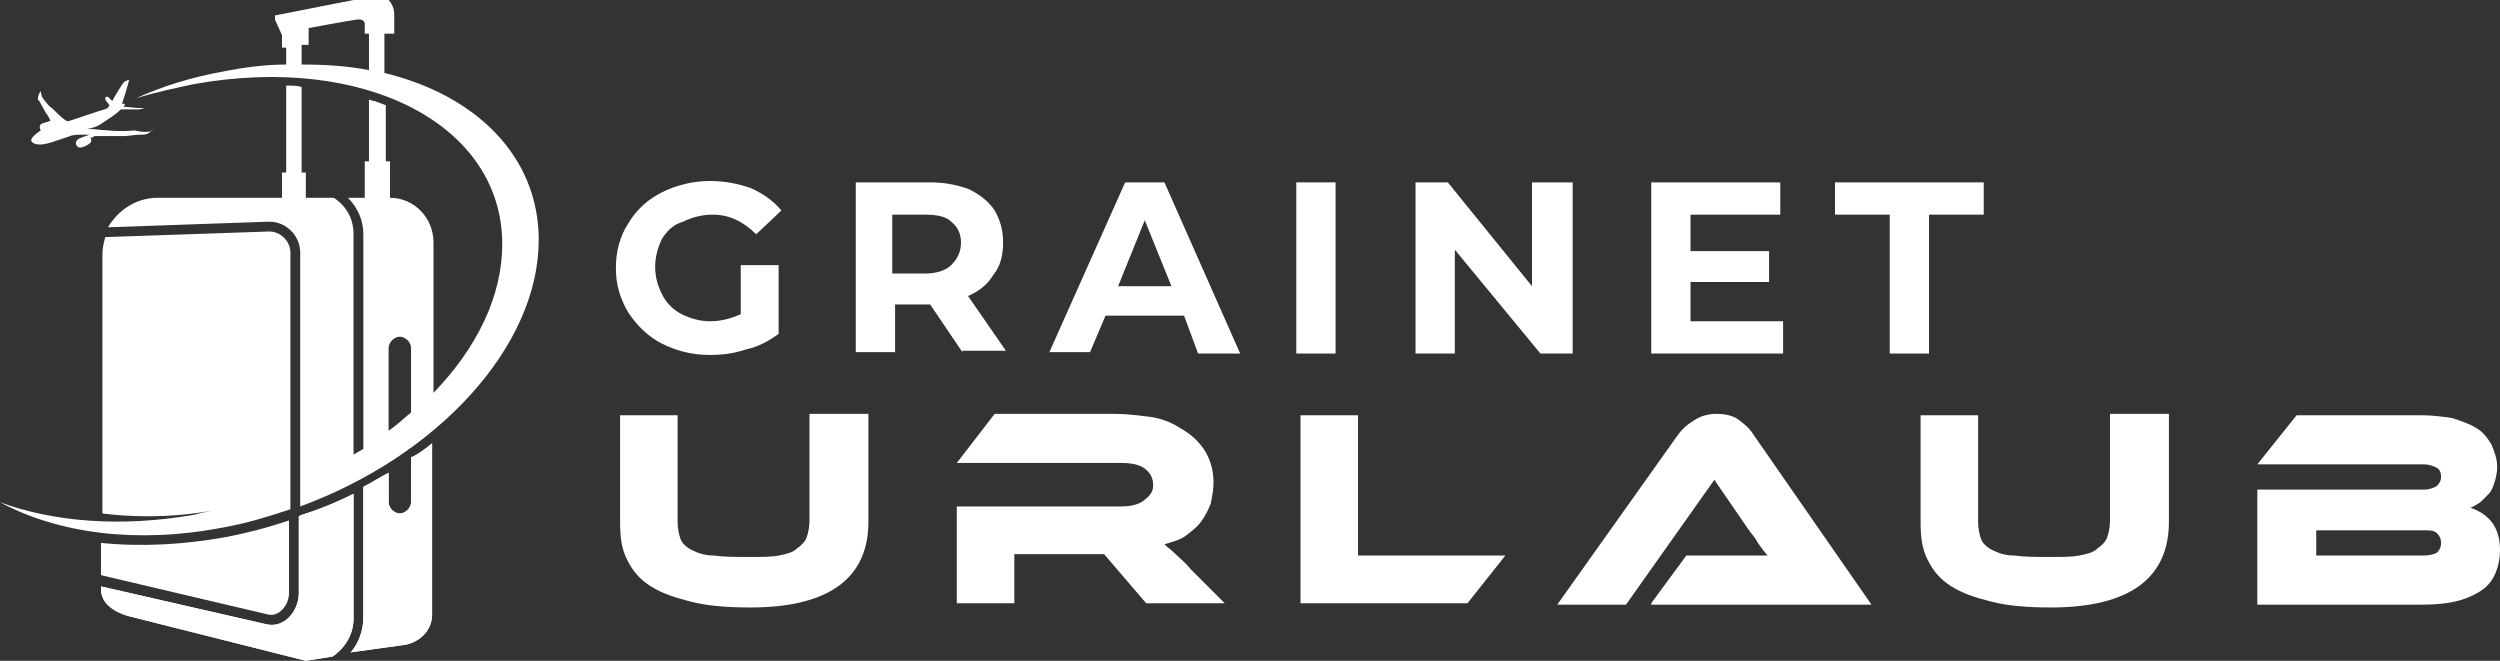 <?xml version="1.0" encoding="utf-8"?>
<!-- Generator: Adobe Illustrator 24.1.0, SVG Export Plug-In . SVG Version: 6.00 Build 0)  -->
<svg version="1.1" id="Layer_1" xmlns="http://www.w3.org/2000/svg" xmlns:xlink="http://www.w3.org/1999/xlink" x="0px" y="0px"
	 width="178.2px" height="47.1px" viewBox="0 0 178.2 47.1" style="enable-background:new 0 0 178.2 47.1;" xml:space="preserve">
<rect x="0" y="0" width="178.2" height="47.1" fill="#333333" stroke="none"/>
<style type="text/css">
	.st0{fill:#FFFFFF;}
	.st1{clip-path:url(#SVGID_6_);fill:#FFFFFF;}
	.st2{fill-rule:evenodd;clip-rule:evenodd;fill:#FFFFFF;}
</style>
<g>
	<g>
		<path class="st0" d="M52.9,18.9h2.6v4.9c-0.7,0.5-1.4,0.9-2.3,1.1c-0.9,0.3-1.7,0.4-2.6,0.4c-1.3,0-2.4-0.3-3.4-0.8
			c-1-0.5-1.8-1.3-2.4-2.2c-0.6-1-0.9-2-0.9-3.2c0-1.2,0.3-2.3,0.9-3.2c0.6-1,1.4-1.7,2.4-2.2c1-0.5,2.2-0.8,3.4-0.8
			c1.1,0,2,0.2,2.9,0.5c0.9,0.4,1.6,0.9,2.2,1.6l-1.8,1.7c-0.9-0.9-1.9-1.4-3.1-1.4c-0.8,0-1.5,0.2-2.1,0.5C48,16,47.6,16.4,47.2,17
			c-0.3,0.6-0.5,1.3-0.5,2c0,0.8,0.2,1.4,0.5,2c0.3,0.6,0.8,1.1,1.4,1.4c0.6,0.3,1.3,0.5,2,0.5c0.8,0,1.5-0.2,2.2-0.5V18.9z"/>
		<path class="st0" d="M68.6,25.1l-2.3-3.4h-0.1h-2.4v3.4h-2.8V13h5.3c1.1,0,2,0.2,2.8,0.5c0.8,0.4,1.4,0.9,1.8,1.5
			c0.4,0.7,0.6,1.4,0.6,2.3c0,0.9-0.2,1.7-0.7,2.3c-0.4,0.7-1.1,1.2-1.8,1.5l2.7,3.9H68.6z M67.8,15.8c-0.4-0.4-1.1-0.5-1.9-0.5
			h-2.3v4.2h2.3c0.8,0,1.5-0.2,1.9-0.6c0.4-0.4,0.7-0.9,0.7-1.6C68.5,16.7,68.3,16.2,67.8,15.8z"/>
		<path class="st0" d="M84.4,22.5h-5.6l-1.1,2.6h-2.9L80.2,13H83l5.4,12.2h-3L84.4,22.5z M83.5,20.4l-1.9-4.7l-1.9,4.7H83.5z"/>
		<path class="st0" d="M92.4,13h2.8v12.2h-2.8V13z"/>
		<path class="st0" d="M112.1,13v12.2h-2.3l-6.1-7.4v7.4h-2.8V13h2.3l6,7.4V13H112.1z"/>
		<path class="st0" d="M127.1,22.9v2.3h-9.4V13h9.2v2.3h-6.4v2.6h5.6v2.2h-5.6v2.8H127.1z"/>
		<path class="st0" d="M134.7,15.3h-3.9V13h10.6v2.3h-3.9v9.9h-2.8V15.3z"/>
		<path class="st0" d="M61.9,37.2c0,4-2.8,6.1-8.4,6.1c-1.6,0-3-0.1-4.2-0.4c-1.2-0.3-2.1-0.6-2.9-1.1c-0.8-0.5-1.3-1.1-1.7-1.9
			c-0.4-0.8-0.5-1.6-0.5-2.7v-7.6h4.1v7.6c0,0.5,0.1,0.9,0.2,1.2c0.1,0.3,0.4,0.6,0.8,0.8c0.4,0.2,0.9,0.4,1.6,0.4
			c0.7,0.1,1.5,0.1,2.6,0.1c0.8,0,1.5,0,2-0.1c0.5-0.1,1-0.2,1.3-0.5c0.3-0.2,0.6-0.5,0.7-0.8c0.1-0.3,0.2-0.7,0.2-1.2v-7.6h4.2
			V37.2z"/>
		<path class="st0" d="M87.3,43h-5.6l-3-3.5h-6.4V43h-4.1v-6.9h11.7c0.6,0,1.2-0.1,1.6-0.4c0.4-0.3,0.7-0.6,0.7-1.1
			c0-0.5-0.2-0.9-0.6-1.2c-0.4-0.3-1-0.4-1.7-0.4H68.2l2.7-3.5h8.6c0.8,0,1.5,0.1,2.4,0.2c0.8,0.1,1.6,0.4,2.2,0.8
			c0.7,0.4,1.2,0.8,1.7,1.5c0.4,0.6,0.7,1.4,0.7,2.4c0,0.5-0.1,1-0.2,1.5c-0.2,0.5-0.4,0.9-0.7,1.3c-0.3,0.4-0.7,0.7-1.1,1
			c-0.4,0.3-0.9,0.4-1.5,0.6c0.2,0.2,0.5,0.4,0.8,0.7c0.3,0.3,0.7,0.6,1.1,1.1L87.3,43z"/>
		<path class="st0" d="M107.3,39.6l-2.7,3.4H92.7V29.6h4.1v10H107.3z"/>
		<path class="st0" d="M117.7,43l2.5-3.4h3.4c0.4,0,0.8,0,1.3,0s0.8,0,1.1,0c-0.2-0.2-0.4-0.5-0.7-0.9c-0.2-0.4-0.5-0.7-0.7-1
			l-2.4-3.5l-6.3,8.9H111l8.6-12.1c0.3-0.4,0.6-0.7,1.1-1c0.4-0.3,1-0.5,1.6-0.5c0.6,0,1.2,0.1,1.6,0.4c0.4,0.3,0.8,0.6,1.1,1.1
			l8.4,12.1H117.7z"/>
		<path class="st0" d="M154.6,37.2c0,4-2.8,6.1-8.4,6.1c-1.6,0-3-0.1-4.2-0.4c-1.2-0.3-2.1-0.6-2.9-1.1c-0.8-0.5-1.3-1.1-1.7-1.9
			c-0.4-0.8-0.5-1.6-0.5-2.7v-7.6h4.1v7.6c0,0.5,0.1,0.9,0.2,1.2c0.1,0.3,0.4,0.6,0.8,0.8c0.4,0.2,0.9,0.4,1.6,0.4
			c0.7,0.1,1.5,0.1,2.6,0.1c0.8,0,1.5,0,2-0.1c0.5-0.1,1-0.2,1.3-0.5c0.3-0.2,0.6-0.5,0.7-0.8c0.1-0.3,0.2-0.7,0.2-1.2v-7.6h4.2
			V37.2z"/>
		<path class="st0" d="M176.1,36.2c0.6,0.2,1.1,0.5,1.5,1c0.4,0.5,0.6,1.2,0.6,2c0,0.6-0.1,1.1-0.3,1.6c-0.2,0.5-0.5,0.9-0.9,1.2
			c-0.4,0.3-1,0.6-1.7,0.8c-0.7,0.2-1.6,0.3-2.6,0.3h-11.8v-8.2h11.9c0.3,0,0.6-0.1,0.8-0.2c0.2-0.1,0.4-0.4,0.4-0.7
			c0-0.3-0.1-0.6-0.4-0.7c-0.2-0.1-0.5-0.2-0.8-0.2h-11.9l2.8-3.5h8.9c0.8,0,1.5,0.1,2.2,0.2c0.6,0.2,1.2,0.4,1.7,0.7
			c0.5,0.3,0.8,0.7,1.1,1.2c0.2,0.5,0.4,1,0.4,1.6c0,0.4-0.1,0.8-0.2,1.1c-0.1,0.3-0.2,0.6-0.4,0.8c-0.2,0.2-0.4,0.4-0.6,0.6
			C176.5,36,176.3,36.1,176.1,36.2z M165.1,37.8v1.8h7.6c0.5,0,0.8-0.1,1-0.2c0.2-0.2,0.3-0.4,0.3-0.7c0-0.3-0.1-0.5-0.3-0.7
			c-0.2-0.2-0.5-0.2-1-0.2H165.1z"/>
	</g>
</g>
<g>
	<g>
		<g>
			<defs>
				<path id="SVGID_1_" d="M30.8,31.6v12.2c0,1.2-1,2.1-2.2,2.2l-3.6,0.5c0.6-0.7,0.9-1.6,0.9-2.5v-9.3c0.6-0.3,1.2-0.7,1.8-1v2.1
					c0,0.4,0.4,0.8,0.8,0.8l0,0c0.4,0,0.8-0.4,0.8-0.8v-3.2C29.8,32.4,30.3,32,30.8,31.6 M25.2,35.2v8.9c0,1.1-0.6,2.1-1.5,2.7
					l-1.9,0.3L9.1,43.9c-1-0.3-1.9-0.9-1.9-1.9v-0.2L19,44.5c1.3,0.3,2.3-1,2.3-2.2v-5.5l0.2-0.1C22.8,36.3,24,35.8,25.2,35.2z"/>
			</defs>
			<clipPath id="SVGID_2_">
				<use xlink:href="#SVGID_1_"  style="overflow:visible;"/>
			</clipPath>
		</g>
		<g>
			<defs>
				<path id="SVGID_3_" d="M20.7,36.3c-1.5,0.5-3.1,1-4.8,1.3C9.7,38.8,4.1,38,0,35.8c3.8,1.4,8.6,1.8,13.8,0.9
					c0.4-0.1,0.8-0.2,1.3-0.3c-3.3,0.6-6.3,0.4-7.8,0.2V18.1c0-0.4,0.1-0.8,0.2-1.2l11.7-0.4c0.8,0,1.5,0.7,1.5,1.5v16.7v0.7V36.3z"
					/>
			</defs>
			<clipPath id="SVGID_4_">
				<use xlink:href="#SVGID_3_"  style="overflow:visible;"/>
			</clipPath>
		</g>
	</g>
	<g>
		<g>
			<defs>
				<path id="SVGID_5_" d="M30.8,31.6v12.2c0,1.2-1,2.1-2.2,2.2l-3.6,0.5c0.6-0.7,0.9-1.6,0.9-2.5v-9.3c0.6-0.3,1.2-0.7,1.8-1v2.1
					c0,0.4,0.4,0.8,0.8,0.8l0,0c0.4,0,0.8-0.4,0.8-0.8v-3.2C29.8,32.4,30.3,32,30.8,31.6 M25.2,35.2v8.9c0,1.1-0.6,2.1-1.5,2.7
					l-1.9,0.3L9.1,43.9c-1-0.3-1.9-0.9-1.9-1.9v-0.2L19,44.5c1.3,0.3,2.3-1,2.3-2.2v-5.5l0.2-0.1C22.8,36.3,24,35.8,25.2,35.2z"/>
			</defs>
			<use xlink:href="#SVGID_5_"  style="overflow:visible;fill-rule:evenodd;clip-rule:evenodd;fill:#FFFFFF;"/>
			<clipPath id="SVGID_6_">
				<use xlink:href="#SVGID_5_"  style="overflow:visible;"/>
			</clipPath>
			<rect x="7.2" y="31.6" class="st1" width="23.6" height="15.5"/>
		</g>
		<g>
			<defs>
				<path id="SVGID_7_" d="M20.7,36.3c-1.5,0.5-3.1,1-4.8,1.3C9.7,38.8,4.1,38,0,35.8c3.8,1.4,8.6,1.8,13.8,0.9
					c0.4-0.1,0.8-0.2,1.3-0.3c-3.3,0.6-6.3,0.4-7.8,0.2V18.1c0-0.4,0.1-0.8,0.2-1.2l11.7-0.4c0.8,0,1.5,0.7,1.5,1.5v16.7v0.7V36.3z"
					/>
			</defs>
			<use xlink:href="#SVGID_7_"  style="overflow:visible;fill-rule:evenodd;clip-rule:evenodd;fill:#FFFFFF;"/>
			<clipPath id="SVGID_8_">
				<use xlink:href="#SVGID_7_"  style="overflow:visible;"/>
			</clipPath>
		</g>
		<path class="st2" d="M7.2,41v-2.3c3,0.3,6,0.1,8.8-0.4c1.6-0.3,3.1-0.7,4.6-1.2v5.2c0,0.8-0.7,1.7-1.5,1.5L7.2,41z"/>
		<path class="st2" d="M21.5,4.6c1.7,0,3.3,0.1,4.8,0.4V2.4l-0.3,0V1.7c0,0,0-0.4-0.6-0.3C24.7,1.5,22,2,22,2v1.2l-0.5,0V4.6z
			 M27.7,30.7c0.6-0.4,1.1-0.9,1.6-1.3v-4.6c0-0.4-0.4-0.8-0.8-0.8l0,0c-0.4,0-0.8,0.4-0.8,0.8V30.7z M15.9,5.1
			c1.5-0.3,3-0.5,4.5-0.5V3.4l-0.3,0l0-0.9l-0.5-1.1V1.1L25.2,0h2.5c0,0,0.4,0.4,0.4,1c0,0.6,0,1.4,0,1.4l-0.7,0v2.8
			c6.6,1.6,11,6,11,11.9c0,7.6-7.2,15.4-17,19v-1.2v-0.5V18c0-1.2-1-2.2-2.2-2.2L7.7,16.2c0.7-1.2,2-2.1,3.5-2.1h8.9v-1.8h0.3V6.1
			c0.4,0,0.8,0,1.1,0.1v6.1h0.3v1.8h2c0.9,0.6,1.4,1.5,1.4,2.6v15.7c0.2-0.1,0.5-0.3,0.7-0.4V16.7c0-1-0.4-1.9-1.1-2.6H26v-2.6h0.3
			V7.1c0.1,0,0.2,0.1,0.4,0.1c0.3,0.1,0.5,0.2,0.8,0.3v4h0.3v2.6c1.7,0,3.1,1.4,3.1,3.2v10.7c3.1-3.2,4.9-6.9,4.9-10.6
			c0-8.5-9.8-13.6-22-11.4c-1.4,0.3-2.8,0.6-4.1,1C11.7,6.1,13.7,5.5,15.9,5.1z"/>
		<path class="st2" d="M10.5,9.4c0.2,0,0.3-0.1,0.5-0.2l-0.3,0.2c-0.2,0.2-0.4,0.2-0.7,0.2c-0.4,0-0.8,0.1-1.2,0.1c-0.7,0-1.7,0-2,0
			c-0.1,0-0.1,0-0.2,0.1C6.5,9.8,6.5,9.8,6.4,9.8c0.1,0.1,0,0,0.1,0c0,0.1-0.1,0,0,0.1c0,0.1,0,0.1,0,0.2c-0.1,0.2-0.7,0.5-0.9,0.4
			c-0.2-0.1-0.3-0.4,0-0.6c0.2-0.1,0.5-0.2,0.8-0.3c0,0,0,0-0.1,0c0,0,0,0,0,0l-0.2,0c-0.1,0-0.2,0-0.3,0c-0.8,0-0.7,0.1-1.4,0.3
			c-0.6,0.2-0.8,0.3-1.4,0.4c-0.2,0-0.5,0-0.6-0.1C1.9,10,2.6,9.5,2.9,9.3C2.8,9.1,2.8,8.9,3,8.8c0.3-0.1,0.4-0.1,0.6-0.2
			C3.5,8.4,3.4,8.2,3.3,8.1L2.8,7.2c0,0-0.1-0.1-0.1-0.1c0-0.1,0-0.1,0-0.1c0-0.1,0.1-0.4,0.2-0.5c0.1,0.4,0,0.3,0.3,0.7
			c0.2,0.2,0.3,0.4,0.5,0.5c0.3,0.3,0.7,0.7,1,0.9C4.8,8.6,4.8,8.7,5,8.6l1.2-0.4C6.5,8.1,6.8,8,7.1,7.9c0.3-0.1,0.6-0.1,0.7-0.4
			C7.7,7.3,7.5,7.2,7.5,7c0-0.1,0.1-0.1,0.2-0.1L8,7.2C8.1,7,8.8,5.8,8.9,5.8c0,0,0.1,0,0.2-0.1l0.1,0c0,0,0,0,0,0
			c0,0.1-0.4,1.4-0.5,1.7c0.1,0,0.2,0,0.2,0c0,0.1,0,0.1-0.1,0.2c0.1,0,0.9,0.1,1.1,0.1c0.1,0,0.3,0,0.4,0C10,7.8,9.9,7.8,9.7,7.8
			l-1,0c-0.1,0-0.1,0-0.2,0.1C8.2,8.2,7.7,8.5,7.4,8.7C7,9,6.7,9.1,6.2,9.2l0.2,0c0.1,0,0.2,0,0.2,0c1.1,0.1,1.8,0.2,3,0.1
			C10,9.4,10.2,9.4,10.5,9.4"/>
	</g>
	<g>
		<g>
			<defs>
				<path id="SVGID_9_" d="M30.8,31.6v12.2c0,1.2-1,2.1-2.2,2.2l-3.6,0.5c0.6-0.7,0.9-1.6,0.9-2.5v-9.3c0.6-0.3,1.2-0.7,1.8-1v2.1
					c0,0.4,0.4,0.8,0.8,0.8l0,0c0.4,0,0.8-0.4,0.8-0.8v-3.2C29.8,32.4,30.3,32,30.8,31.6 M25.2,35.2v8.9c0,1.1-0.6,2.1-1.5,2.7
					l-1.9,0.3L9.1,43.9c-1-0.3-1.9-0.9-1.9-1.9v-0.2L19,44.5c1.3,0.3,2.3-1,2.3-2.2v-5.5l0.2-0.1C22.8,36.3,24,35.8,25.2,35.2z"/>
			</defs>
			<clipPath id="SVGID_10_">
				<use xlink:href="#SVGID_9_"  style="overflow:visible;"/>
			</clipPath>
		</g>
		<g>
			<defs>
				<path id="SVGID_11_" d="M20.7,36.3c-1.5,0.5-3.1,1-4.8,1.3C9.7,38.8,4.1,38,0,35.8c3.8,1.4,8.6,1.8,13.8,0.9
					c0.4-0.1,0.8-0.2,1.3-0.3c-3.3,0.6-6.3,0.4-7.8,0.2V18.1c0-0.4,0.1-0.8,0.2-1.2l11.7-0.4c0.8,0,1.5,0.7,1.5,1.5v16.7v0.7V36.3z"
					/>
			</defs>
			<clipPath id="SVGID_12_">
				<use xlink:href="#SVGID_11_"  style="overflow:visible;"/>
			</clipPath>
		</g>
	</g>
</g>
</svg>
